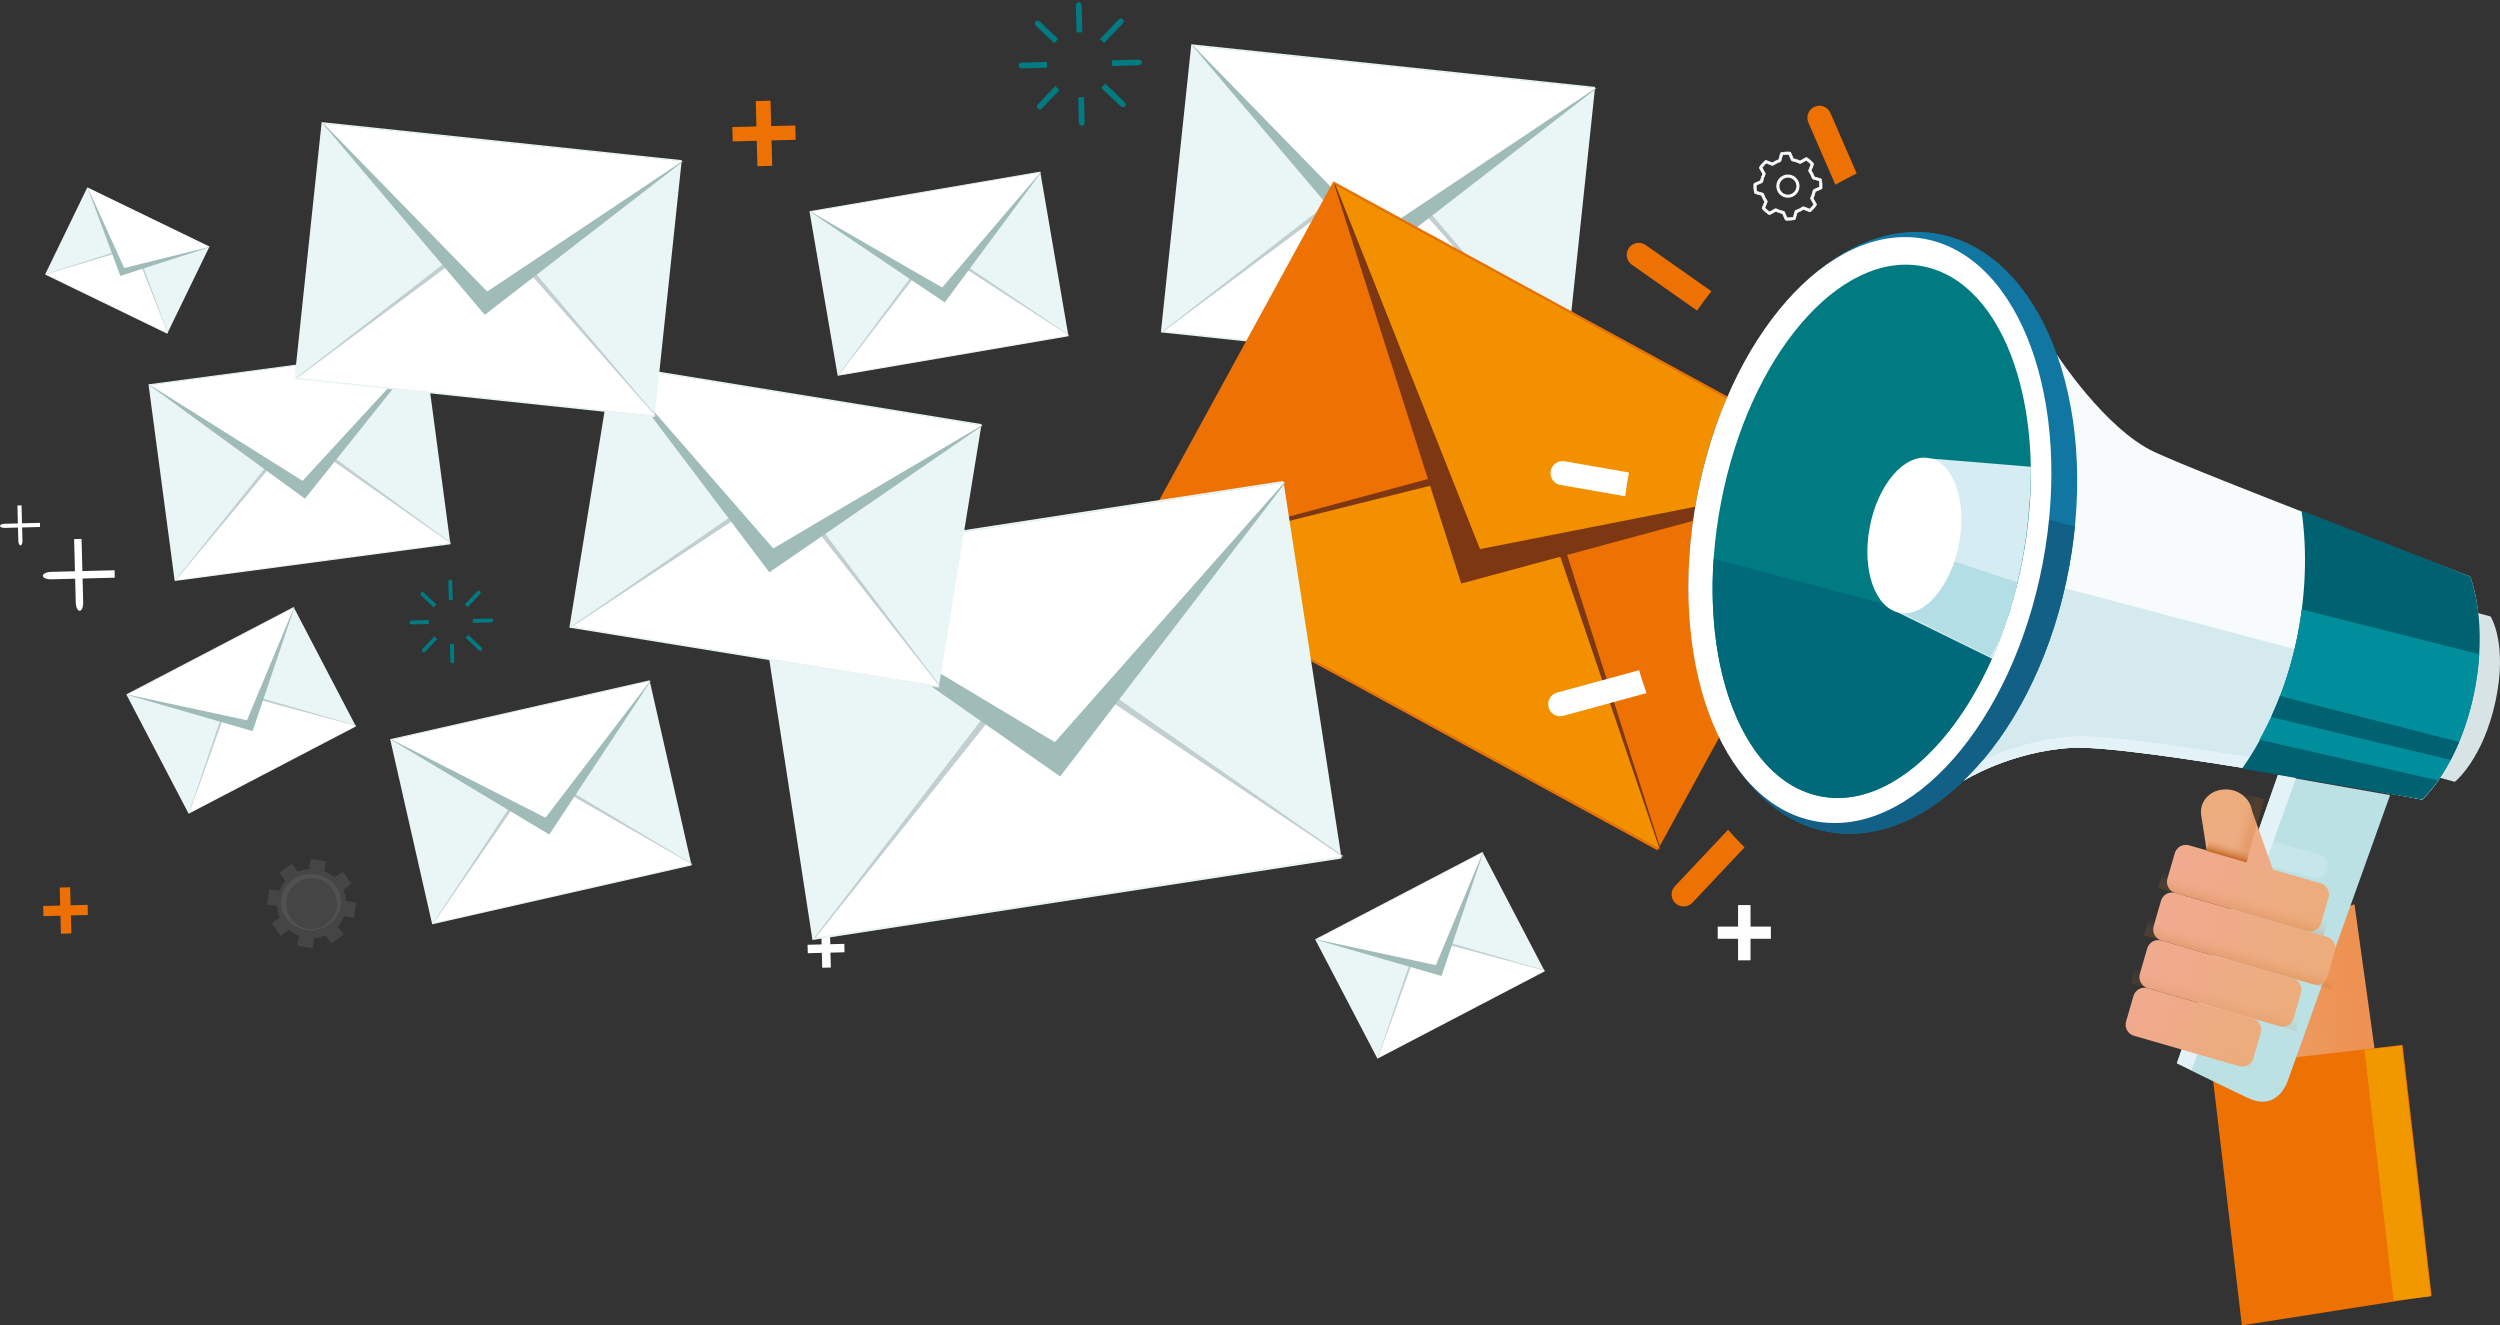 <svg width="481" height="255" viewBox="0 0 481 255" fill="none" xmlns="http://www.w3.org/2000/svg">
<rect x="0" y="0" width="481" height="255" fill="#333333" stroke="none"/>
<g clip-path="url(#clip0_59_1507)">
<path d="M229.21 8.515L306.9 16.719L301.042 72.154L223.352 63.95L229.21 8.515Z" fill="#EAF5F5"/>
<path d="M301.406 71.907L266.448 30.625L223.658 63.736L301.406 71.907Z" fill="#C1CFD0"/>
<path d="M301.211 71.885L266.279 32.237L223.856 63.756L301.211 71.885Z" fill="white"/>
<path d="M307.187 16.989L264.397 50.1L229.439 8.818L307.187 16.989Z" fill="#A0BCB8"/>
<path d="M306.99 16.97L264.928 45.067L229.638 8.84L306.99 16.97Z" fill="white"/>
<path d="M256.549 34.894L358.745 90.686L318.906 163.608L216.711 107.816L256.549 34.894Z" fill="#ED7103"/>
<path d="M319.557 163.476L295.118 86.65L217.259 107.696L319.557 163.476Z" fill="#7D3712"/>
<path d="M319.297 163.335L293.96 88.769L217.52 107.839L319.297 163.335Z" fill="#F39000"/>
<path d="M358.989 91.224L281.133 112.27L256.694 35.444L358.989 91.224Z" fill="#7D3712"/>
<path d="M358.729 91.081L284.748 105.648L256.956 35.587L358.729 91.081Z" fill="#F39000"/>
<g opacity="0.3">
<path opacity="0.3" d="M53.749 171.398C54.028 170.69 54.425 170.044 54.91 169.483L53.755 167.914L56.15 166.159L57.303 167.732C57.984 167.435 58.717 167.251 59.48 167.197L59.777 165.271L62.707 165.719L62.412 167.645C63.121 167.927 63.767 168.324 64.326 168.805L65.898 167.652L67.653 170.042L66.084 171.197C66.379 171.877 66.565 172.609 66.615 173.37L68.54 173.665L68.091 176.596L66.167 176.3C65.885 177.015 65.49 177.66 65.005 178.217L66.158 179.786L63.765 181.543L62.614 179.972C61.933 180.269 61.199 180.453 60.438 180.508L60.143 182.434L57.21 181.983L57.505 180.059C56.792 179.777 56.15 179.381 55.591 178.898L54.02 180.048L52.262 177.658L53.833 176.508C53.536 175.827 53.352 175.093 53.3 174.332L51.377 174.035L51.824 171.104L53.751 171.396L53.749 171.398ZM55.114 173.112C54.705 175.786 56.543 178.282 59.213 178.692C61.888 179.101 64.387 177.266 64.797 174.594C65.206 171.92 63.37 169.422 60.696 169.017C58.023 168.607 55.526 170.441 55.114 173.112Z" fill="white"/>
<path opacity="0.3" d="M54.062 173.713C53.985 170.733 56.507 168.251 59.694 168.169C62.88 168.087 65.526 170.437 65.602 173.417C65.679 176.397 63.157 178.879 59.971 178.961C56.784 179.042 54.138 176.693 54.062 173.713Z" fill="white"/>
</g>
<path d="M417.666 186.533L440.557 183.873L441.112 188.649L418.221 191.309L417.666 186.533Z" fill="url(#paint0_linear_59_1507)"/>
<path d="M417.771 186.527L453 173.979L457.714 207.866L432.499 210.797C432.499 210.797 430.993 193.901 424.02 192.414C417.047 190.928 417.773 186.525 417.773 186.525L417.771 186.527Z" fill="url(#paint1_linear_59_1507)"/>
<path d="M467.845 249.275L431.333 255L425.507 205.315L462.253 201.044L467.845 249.275Z" fill="#ED7103"/>
<path d="M467.682 249.409L460.532 250.24L454.924 202.008L462.074 201.178L467.682 249.409Z" fill="#F19700"/>
<path d="M377.814 150.209C377.814 150.209 386.792 144.547 398.648 143.882C410.505 143.217 465.998 153.832 465.998 153.832C465.998 153.832 472.859 147.945 475.902 133.83C478.945 119.716 475.254 110.912 475.254 110.912C475.254 110.912 423.885 91.361 414.446 86.93C405.008 82.496 395.774 68.284 395.774 68.284L377.816 150.211L377.814 150.209Z" fill="#F7FBFC"/>
<path d="M386.558 110.312L377.812 150.209C377.812 150.209 386.79 144.547 398.646 143.882C410.503 143.217 465.996 153.832 465.996 153.832C465.996 153.832 472.798 147.992 475.861 134.006L386.558 110.314V110.312Z" fill="#D4EAEF"/>
<path d="M461.041 147.429L472.323 150.422C472.323 150.422 477.727 146.103 480.133 134.948C482.539 123.794 479.186 118.6 479.186 118.6L467.904 115.607L461.041 147.429Z" fill="#D7E3E5"/>
<path d="M351.67 160.023C331.884 156.375 320.595 127.669 326.455 95.906C332.315 64.143 353.106 41.351 372.892 44.999C392.678 48.647 403.967 77.353 398.106 109.117C392.246 140.88 371.456 163.671 351.67 160.023Z" fill="#1276A3"/>
<path d="M466.473 151.624C466.473 151.624 410.98 141.009 399.123 141.674C387.397 142.332 378.493 147.875 378.3 147.996L377.814 150.209C377.814 150.209 386.792 144.547 398.649 143.882C410.505 143.217 465.999 153.832 465.999 153.832C465.999 153.832 472.8 147.992 475.863 134.005L475.809 133.99C472.558 146.395 466.475 151.626 466.475 151.626L466.473 151.624Z" fill="#E3F2F7"/>
<path d="M327.005 93.152C320.201 124.703 330.479 154.471 349.959 159.639C369.441 164.807 390.748 143.42 397.552 111.869C398.319 108.311 398.867 104.777 399.21 101.297L329.836 82.893C328.724 86.169 327.77 89.594 327.003 93.152H327.005Z" fill="#136086"/>
<path d="M349.186 157.994C330.81 154.526 320.648 126.638 326.489 95.704C332.331 64.77 351.963 42.504 370.34 45.972C388.716 49.44 398.878 77.328 393.037 108.262C387.195 139.196 367.563 161.461 349.186 157.994Z" fill="white"/>
<path d="M350.327 153.228C334.312 150.153 325.714 124.828 331.125 96.663C336.535 68.498 353.904 48.157 369.92 51.232C385.935 54.306 394.532 79.631 389.122 107.796C383.712 135.962 366.343 156.302 350.327 153.228Z" fill="#007B82"/>
<path d="M475.252 110.91C475.252 110.91 459.129 104.494 442.816 98.26C443.952 106.078 443.647 114.879 441.813 123.386C439.823 132.615 436.101 141.186 431.368 147.899C448.94 150.876 465.996 153.83 465.996 153.83C465.996 153.83 472.857 147.943 475.9 133.828C478.943 119.713 475.252 110.91 475.252 110.91Z" fill="#006171"/>
<path d="M329.701 107.499C328.138 130.251 335.846 149.42 349.179 152.956C362.511 156.493 377.205 143.267 385.093 122.194L329.701 107.499Z" fill="#006A7B"/>
<path d="M390.748 89.809L371.522 88.23L365.138 117.83L383.337 126.766C383.337 126.766 386.437 120.01 388.663 109.843C390.891 99.677 390.746 89.811 390.746 89.811L390.748 89.809Z" fill="#D5ECF3"/>
<path d="M367.83 105.343L365.197 117.553L382.866 126.348C382.866 126.348 383.894 125.364 385.639 120.651C387.384 115.938 388.155 112.04 388.155 112.04L367.83 105.343Z" fill="#B4DEE5"/>
<path d="M365.48 117.904C360.739 116.998 358.169 109.602 359.74 101.385C361.311 93.168 366.428 87.24 371.169 88.146C375.91 89.052 378.48 96.448 376.909 104.665C375.338 112.882 370.221 118.81 365.48 117.904Z" fill="white"/>
<path d="M441.815 123.384C440.313 130.352 437.868 136.732 434.723 142.331L469.109 150.157C471.328 146.996 474.207 141.689 475.902 133.826C476.524 130.944 476.86 128.29 477.01 125.88L442.862 117.252C442.604 119.287 442.257 121.332 441.815 123.382V123.384Z" fill="#008E9D"/>
<path d="M418.824 204.604C418.824 204.604 426.434 208.379 432.451 211.23C438.468 214.08 440.27 207.662 440.27 207.662L459.847 152.978L438.254 149.175L418.824 204.606V204.604Z" fill="#BCE1E4"/>
<path d="M441.752 149.698L438.271 149.084L418.843 204.516L421.666 205.887L441.752 149.698Z" fill="#E3F2F7"/>
<path d="M471.506 146.207C472.055 145.167 472.605 144.019 473.136 142.747L438.674 133.913C438.139 135.297 437.567 136.649 436.958 137.965L471.508 146.207H471.506Z" fill="#006171"/>
<g opacity="0.5">
<path opacity="0.5" d="M430.377 183.006L431.858 178.514L440.883 180.908C442.069 181.223 442.821 182.499 442.552 183.745L442.533 183.838C442.264 185.084 441.074 185.844 439.886 185.53L430.377 183.008V183.006Z" fill="#E3F2F7"/>
<path opacity="0.5" d="M447.761 167.186C447.492 168.432 446.302 169.193 445.114 168.878L435.841 166.419L437.322 161.927L446.111 164.259C447.297 164.573 448.049 165.849 447.78 167.095L447.761 167.188V167.186Z" fill="#E3F2F7"/>
<path opacity="0.5" d="M433.056 174.874L434.537 170.382L443.907 172.868C445.093 173.182 445.845 174.458 445.576 175.704L445.556 175.797C445.288 177.043 444.098 177.804 442.91 177.489L433.056 174.874Z" fill="#E3F2F7"/>
</g>
<path d="M433.271 155.929L438.252 169.923C438.64 172.391 433.884 173.775 431.255 174.031L431.06 174.05C428.428 174.306 425.962 172.495 425.574 170.025L423.512 156.874C423.125 154.406 424.96 152.176 427.592 151.923L427.787 151.903C430.418 151.648 432.885 153.459 433.273 155.929H433.271Z" fill="url(#paint2_linear_59_1507)"/>
<g opacity="0.6">
<g opacity="0.6">
<path opacity="0.6" d="M435.646 153.808L432.167 165.831L428.276 164.705L431.754 152.683L435.646 153.808Z" fill="url(#paint3_linear_59_1507)"/>
</g>
</g>
<path d="M443.844 179.12L418.524 171.8C417.348 171.46 416.67 170.231 417.01 169.055L418.428 164.153C418.769 162.977 419.998 162.299 421.175 162.639L446.494 169.959C447.671 170.299 448.349 171.528 448.008 172.704L446.59 177.606C446.25 178.782 445.021 179.46 443.844 179.12Z" fill="url(#paint4_linear_59_1507)"/>
<path d="M445.064 189.398L415.871 180.959C414.695 180.618 414.017 179.389 414.357 178.213L415.775 173.311C416.115 172.135 417.345 171.458 418.521 171.798L447.714 180.238C448.89 180.578 449.568 181.807 449.228 182.983L447.81 187.885C447.47 189.061 446.24 189.738 445.064 189.398Z" fill="url(#paint5_linear_59_1507)"/>
<path d="M438.541 197.439L413.222 190.119C412.045 189.779 411.367 188.55 411.708 187.374L413.126 182.472C413.466 181.296 414.695 180.618 415.872 180.958L441.192 188.278C442.368 188.618 443.046 189.847 442.706 191.023L441.288 195.925C440.947 197.101 439.718 197.779 438.541 197.439Z" fill="url(#paint6_linear_59_1507)"/>
<path d="M430.803 205.13L410.572 199.281C409.395 198.941 408.717 197.712 409.058 196.536L410.476 191.634C410.816 190.458 412.046 189.78 413.222 190.12L433.453 195.969C434.629 196.309 435.307 197.538 434.967 198.714L433.549 203.616C433.209 204.792 431.979 205.47 430.803 205.13Z" fill="url(#paint7_linear_59_1507)"/>
<g opacity="0.6">
<g opacity="0.6">
<path opacity="0.6" d="M447.051 180.047L415.183 170.833L416.508 166.254L448.376 175.467L447.051 180.047Z" fill="url(#paint8_linear_59_1507)"/>
</g>
</g>
<g opacity="0.6">
<g opacity="0.6">
<path opacity="0.6" d="M448.503 190.338L412.464 179.919L413.789 175.34L449.828 185.759L448.503 190.338Z" fill="url(#paint9_linear_59_1507)"/>
</g>
</g>
<g opacity="0.5">
<g opacity="0.5">
<path opacity="0.5" d="M441.831 198.335L409.963 189.122L411.288 184.543L443.156 193.756L441.831 198.335Z" fill="url(#paint10_linear_59_1507)"/>
</g>
</g>
<g opacity="0.3">
<g opacity="0.3">
<path opacity="0.3" d="M433.878 206.019L407.495 198.391L408.819 193.812L435.203 201.439L433.878 206.019Z" fill="url(#paint11_linear_59_1507)"/>
</g>
</g>
<path d="M432.252 165.941L424.466 163.69L425.504 160.101L433.29 162.352L432.252 165.941Z" fill="url(#paint12_linear_59_1507)"/>
<path d="M208.108 1.083L208.24 6.212L207.13 6.24L206.998 1.111C206.99 0.743 207.23 0.435 207.536 0.428C207.842 0.422 208.097 0.714 208.108 1.083Z" fill="#007B82"/>
<path d="M208.685 23.496C208.694 23.865 208.453 24.172 208.147 24.179C207.842 24.185 207.586 23.893 207.575 23.524L207.452 18.705L208.561 18.677L208.685 23.496Z" fill="#007B82"/>
<path d="M219.722 11.999C219.731 12.305 219.436 12.56 219.067 12.571L213.939 12.703L213.911 11.594L219.039 11.462C219.408 11.453 219.715 11.694 219.722 11.999Z" fill="#007B82"/>
<path d="M196.618 12.038L201.439 11.915L201.467 13.024L196.646 13.148C196.278 13.156 195.97 12.916 195.964 12.61C195.957 12.305 196.25 12.049 196.618 12.038Z" fill="#007B82"/>
<path d="M215.968 4.558L212.435 8.276L211.631 7.514L215.164 3.796C215.417 3.527 215.805 3.481 216.026 3.692C216.247 3.902 216.221 4.292 215.968 4.558Z" fill="#007B82"/>
<path d="M200.522 20.813C200.268 21.082 199.88 21.128 199.659 20.917C199.438 20.707 199.464 20.317 199.718 20.051L203.038 16.556L203.843 17.318L200.522 20.813Z" fill="#007B82"/>
<path d="M216.458 20.484C216.247 20.707 215.857 20.679 215.591 20.426L211.871 16.894L212.634 16.09L216.354 19.622C216.622 19.875 216.668 20.263 216.458 20.484Z" fill="#007B82"/>
<path d="M200.095 4.181L203.591 7.501L202.828 8.305L199.332 4.985C199.063 4.732 199.018 4.344 199.228 4.123C199.438 3.902 199.828 3.928 200.095 4.181Z" fill="#007B82"/>
<path d="M159.783 183.285L162.488 183.216L162.447 181.595L159.742 181.665L159.668 178.798L158.007 178.841L158.081 181.708L155.376 181.777L155.417 183.398L158.122 183.329L158.196 186.195L159.856 186.152L159.783 183.285Z" fill="#FEFEFF"/>
<path d="M13.638 176.132L16.909 176.048L16.859 174.089L13.588 174.174L13.499 170.709L11.492 170.761L11.581 174.226L8.31 174.31L8.36 176.269L11.631 176.184L11.72 179.649L13.727 179.597L13.638 176.132Z" fill="#ED7004"/>
<path d="M336.804 180.622H340.717V178.28H336.804V174.135H334.403V178.28H330.49V180.622H334.403V184.767H336.804V180.622Z" fill="#FEFEFF"/>
<path d="M148.447 27.019L153.081 26.9L153.009 24.138L148.375 24.257L148.249 19.371L145.406 19.444L145.531 24.33L140.897 24.45L140.969 27.212L145.603 27.093L145.728 31.979L148.572 31.906L148.447 27.019Z" fill="#ED7103"/>
<path d="M14.577 115.939L14.262 103.722L15.693 103.686L16.007 115.902C16.029 116.782 15.728 117.503 15.333 117.514C14.939 117.525 14.601 116.819 14.577 115.939Z" fill="white"/>
<path d="M9.823 110.03L22.044 109.716L22.081 111.146L9.86 111.46C8.98 111.482 8.258 111.181 8.247 110.786C8.237 110.392 8.943 110.054 9.823 110.03Z" fill="white"/>
<path d="M3.526 104.063L3.351 97.259L4.146 97.239L4.322 104.043C4.335 104.533 4.166 104.936 3.947 104.94C3.728 104.944 3.539 104.552 3.526 104.063Z" fill="white"/>
<path d="M0.878 100.773L7.684 100.598L7.703 101.393L0.897 101.568C0.408 101.581 0.004 101.412 4.76837e-06 101.194C-0.004 100.975 0.388 100.786 0.878 100.773Z" fill="white"/>
<path d="M337.545 37.058C337.443 36.551 337.404 36.014 337.428 35.463C337.433 35.374 337.487 35.297 337.567 35.26L338.711 34.759L338.727 34.688C338.811 34.291 338.941 33.903 339.117 33.531L339.147 33.463L338.534 32.38C338.49 32.302 338.495 32.209 338.545 32.135C338.707 31.897 338.865 31.689 339.032 31.5C339.193 31.316 339.375 31.13 339.594 30.93C339.659 30.87 339.752 30.852 339.834 30.885L340.994 31.338L341.057 31.297C341.399 31.076 341.766 30.891 342.149 30.753L342.219 30.727L342.555 29.526C342.578 29.442 342.648 29.377 342.734 29.359C343.252 29.258 343.79 29.221 344.336 29.249C344.425 29.253 344.503 29.307 344.538 29.388L345.036 30.527L345.108 30.543C345.509 30.627 345.899 30.757 346.27 30.93L346.337 30.963L347.418 30.35C347.494 30.306 347.59 30.311 347.663 30.358C347.876 30.501 348.086 30.66 348.303 30.844C348.507 31.023 348.7 31.214 348.877 31.411C348.936 31.476 348.953 31.57 348.921 31.652L348.468 32.813L348.507 32.876C348.728 33.216 348.912 33.585 349.053 33.97L349.079 34.04L350.282 34.378C350.366 34.402 350.429 34.471 350.447 34.558C350.546 35.071 350.585 35.611 350.559 36.154C350.555 36.243 350.501 36.321 350.421 36.358L349.274 36.857L349.259 36.928C349.17 37.333 349.04 37.723 348.873 38.083L348.843 38.15L349.454 39.236C349.497 39.314 349.493 39.409 349.443 39.483C349.27 39.734 349.116 39.936 348.957 40.12C348.788 40.313 348.598 40.503 348.394 40.688C348.329 40.748 348.236 40.763 348.153 40.731L346.994 40.276L346.931 40.317C346.593 40.536 346.226 40.72 345.841 40.863L345.771 40.889L345.433 42.092C345.409 42.176 345.338 42.241 345.251 42.258C344.718 42.358 344.18 42.395 343.658 42.369C343.569 42.365 343.491 42.313 343.456 42.23L342.951 41.086L342.88 41.071C342.479 40.986 342.088 40.856 341.72 40.683L341.653 40.653L340.565 41.262C340.487 41.305 340.393 41.301 340.32 41.251C340.092 41.097 339.878 40.934 339.68 40.766C339.496 40.603 339.308 40.419 339.11 40.202C339.052 40.137 339.032 40.042 339.067 39.959L339.526 38.804L339.485 38.742C339.262 38.399 339.078 38.029 338.939 37.645L338.913 37.576L337.712 37.24C337.628 37.216 337.565 37.147 337.547 37.062L337.545 37.058ZM337.961 36.737L337.977 36.828L339.158 37.16C339.234 37.182 339.292 37.238 339.316 37.314C339.468 37.788 339.691 38.235 339.977 38.64C340.023 38.705 340.034 38.787 340.003 38.861L339.552 39.996L339.617 40.063C339.745 40.196 339.867 40.31 339.986 40.414C340.114 40.525 340.25 40.631 340.389 40.731L340.463 40.785L341.531 40.185C341.599 40.146 341.681 40.144 341.753 40.18C342.193 40.406 342.665 40.564 343.153 40.648C343.229 40.661 343.294 40.714 343.326 40.785L343.823 41.91H343.916C343.937 41.91 343.957 41.91 343.979 41.91C344.293 41.91 344.614 41.886 344.932 41.838L345.026 41.825L345.357 40.644C345.379 40.571 345.435 40.51 345.509 40.486C345.986 40.33 346.43 40.107 346.831 39.825C346.896 39.78 346.976 39.769 347.05 39.799L348.19 40.245L348.257 40.18C348.381 40.061 348.498 39.938 348.608 39.814C348.713 39.693 348.817 39.561 348.925 39.411L348.979 39.338L348.379 38.272C348.34 38.204 348.34 38.122 348.374 38.053C348.591 37.624 348.749 37.153 348.843 36.651C348.856 36.575 348.908 36.51 348.979 36.48L350.104 35.99V35.897C350.108 35.55 350.085 35.208 350.033 34.878L350.02 34.787L348.838 34.454C348.765 34.432 348.704 34.376 348.68 34.302C348.524 33.827 348.303 33.383 348.019 32.978C347.973 32.913 347.965 32.833 347.993 32.759L348.437 31.617L348.372 31.55C348.255 31.429 348.129 31.309 348.004 31.197C347.865 31.08 347.733 30.976 347.601 30.878L347.525 30.824L346.46 31.427C346.391 31.465 346.309 31.468 346.239 31.431C345.799 31.203 345.327 31.045 344.835 30.961C344.757 30.948 344.692 30.896 344.661 30.824L344.172 29.704H344.078C343.736 29.695 343.391 29.721 343.06 29.773L342.969 29.788L342.639 30.969C342.617 31.045 342.561 31.104 342.487 31.128C342.015 31.279 341.57 31.502 341.165 31.786C341.1 31.832 341.02 31.843 340.946 31.812L339.806 31.366L339.739 31.431C339.607 31.559 339.492 31.68 339.388 31.801C339.279 31.925 339.175 32.055 339.071 32.2L339.017 32.276L339.62 33.342C339.659 33.411 339.661 33.494 339.624 33.563C339.396 34.009 339.238 34.48 339.154 34.963C339.141 35.041 339.089 35.106 339.017 35.136L337.892 35.628V35.721C337.888 36.068 337.914 36.41 337.964 36.737H337.961Z" fill="#F8FBFD"/>
<path d="M343.983 42.443C344.406 42.443 344.835 42.404 345.264 42.323C345.375 42.304 345.468 42.219 345.498 42.109L345.825 40.939L345.862 40.926C346.255 40.781 346.625 40.596 346.968 40.373L347 40.352L348.127 40.794C348.234 40.835 348.353 40.813 348.437 40.737C348.641 40.553 348.832 40.36 349.005 40.165C349.166 39.979 349.322 39.775 349.497 39.522C349.562 39.429 349.567 39.305 349.512 39.205L348.918 38.148L348.936 38.111C349.105 37.747 349.235 37.353 349.326 36.943L349.335 36.904L350.449 36.419C350.555 36.373 350.624 36.272 350.629 36.159C350.655 35.606 350.616 35.065 350.514 34.545C350.492 34.432 350.41 34.343 350.301 34.313L349.133 33.983L349.12 33.947C348.977 33.556 348.791 33.184 348.567 32.839L348.546 32.807L348.986 31.678C349.027 31.572 349.005 31.453 348.929 31.368C348.749 31.169 348.554 30.976 348.351 30.796C348.134 30.612 347.921 30.451 347.705 30.306C347.609 30.244 347.488 30.239 347.39 30.296L346.339 30.891L346.302 30.874C345.927 30.698 345.531 30.566 345.127 30.48L345.088 30.471L344.605 29.362C344.56 29.258 344.46 29.188 344.345 29.182C343.792 29.154 343.248 29.193 342.728 29.294C342.615 29.316 342.529 29.398 342.498 29.509L342.173 30.675L342.136 30.688C341.748 30.828 341.375 31.015 341.031 31.24L340.998 31.262L339.871 30.82C339.765 30.779 339.646 30.8 339.561 30.878C339.34 31.078 339.156 31.266 338.993 31.455C338.826 31.648 338.664 31.856 338.501 32.096C338.436 32.191 338.432 32.313 338.488 32.413L339.084 33.468L339.067 33.505C338.891 33.882 338.759 34.276 338.672 34.677L338.664 34.716L337.55 35.203C337.446 35.249 337.374 35.351 337.37 35.465C337.346 36.02 337.385 36.562 337.487 37.075C337.509 37.186 337.591 37.275 337.699 37.305L338.865 37.632L338.878 37.669C339.019 38.059 339.206 38.434 339.433 38.781L339.455 38.813L339.008 39.938C338.967 40.044 338.989 40.167 339.065 40.25C339.264 40.469 339.453 40.655 339.641 40.82C339.841 40.991 340.058 41.156 340.287 41.312C340.381 41.377 340.502 41.381 340.602 41.325L341.659 40.731L341.696 40.748C342.069 40.922 342.464 41.054 342.871 41.14L342.91 41.149L343.402 42.261C343.448 42.365 343.547 42.432 343.662 42.438C343.771 42.445 343.881 42.447 343.992 42.447L343.983 42.443ZM346.985 40.202L346.894 40.261C346.56 40.477 346.198 40.657 345.817 40.8L345.715 40.837L345.368 42.074C345.351 42.135 345.301 42.18 345.238 42.193C344.709 42.291 344.178 42.328 343.66 42.302C343.597 42.297 343.541 42.261 343.517 42.202L342.997 41.028L342.891 41.006C342.494 40.922 342.108 40.794 341.746 40.623L341.649 40.577L340.532 41.203C340.476 41.236 340.411 41.231 340.359 41.197C340.133 41.043 339.919 40.883 339.726 40.716C339.542 40.555 339.357 40.373 339.16 40.157C339.117 40.111 339.106 40.042 339.128 39.983L339.6 38.796L339.54 38.705C339.318 38.367 339.136 38.003 339 37.621L338.963 37.52L337.73 37.173C337.669 37.156 337.623 37.108 337.613 37.045C337.513 36.542 337.474 36.011 337.498 35.465C337.5 35.403 337.539 35.346 337.597 35.32L338.774 34.807L338.796 34.701C338.881 34.311 339.008 33.925 339.18 33.559L339.225 33.461L338.594 32.347C338.564 32.291 338.566 32.226 338.601 32.172C338.761 31.936 338.92 31.73 339.084 31.544C339.243 31.359 339.425 31.175 339.641 30.978C339.689 30.935 339.754 30.922 339.813 30.945L341.005 31.411L341.096 31.353C341.434 31.134 341.796 30.952 342.175 30.816L342.277 30.779L342.622 29.546C342.639 29.485 342.687 29.44 342.75 29.427C343.259 29.327 343.792 29.29 344.334 29.316C344.397 29.32 344.453 29.357 344.477 29.416L344.989 30.588L345.095 30.61C345.489 30.694 345.875 30.822 346.242 30.993L346.339 31.039L347.451 30.408C347.505 30.378 347.572 30.38 347.627 30.415C347.839 30.558 348.045 30.714 348.26 30.896C348.459 31.071 348.65 31.262 348.827 31.457C348.871 31.505 348.882 31.57 348.858 31.628L348.392 32.82L348.45 32.911C348.669 33.249 348.849 33.613 348.99 33.992L349.027 34.094L350.262 34.443C350.323 34.46 350.369 34.51 350.379 34.571C350.479 35.08 350.516 35.611 350.492 36.152C350.49 36.215 350.451 36.272 350.392 36.297L349.215 36.811L349.192 36.917C349.103 37.32 348.975 37.704 348.81 38.059L348.765 38.157L349.393 39.273C349.423 39.327 349.421 39.396 349.384 39.448C349.213 39.697 349.059 39.897 348.903 40.079C348.734 40.272 348.546 40.46 348.346 40.64C348.299 40.683 348.234 40.694 348.175 40.672L346.983 40.204L346.985 40.202ZM343.979 41.977C344.297 41.977 344.62 41.953 344.941 41.905L345.075 41.886L345.418 40.661C345.433 40.607 345.474 40.566 345.526 40.549C346.01 40.391 346.46 40.165 346.866 39.879C346.911 39.847 346.97 39.84 347.022 39.86L348.201 40.324L348.299 40.23C348.422 40.111 348.541 39.986 348.654 39.86C348.76 39.736 348.866 39.602 348.975 39.452L349.055 39.344L348.435 38.241C348.407 38.194 348.407 38.135 348.431 38.085C348.652 37.652 348.81 37.173 348.905 36.666C348.916 36.612 348.951 36.566 349.003 36.545L350.167 36.038V35.901C350.171 35.55 350.147 35.206 350.095 34.872L350.074 34.737L348.851 34.393C348.797 34.378 348.756 34.337 348.739 34.285C348.582 33.804 348.357 33.353 348.069 32.943C348.036 32.898 348.03 32.839 348.049 32.787L348.509 31.606L348.416 31.509C348.296 31.385 348.171 31.266 348.043 31.154C347.9 31.032 347.767 30.928 347.635 30.831L347.525 30.75L346.424 31.375C346.376 31.403 346.315 31.405 346.265 31.379C345.819 31.149 345.34 30.989 344.841 30.902C344.787 30.893 344.739 30.857 344.718 30.805L344.211 29.643H344.074C343.74 29.635 343.391 29.658 343.042 29.713L342.908 29.734L342.568 30.956C342.552 31.011 342.511 31.052 342.459 31.069C341.98 31.223 341.529 31.448 341.12 31.736C341.074 31.769 341.016 31.775 340.964 31.756L339.782 31.294L339.685 31.388C339.55 31.518 339.435 31.639 339.329 31.762C339.221 31.886 339.117 32.018 339.008 32.165L338.928 32.276L339.553 33.379C339.581 33.426 339.581 33.487 339.555 33.537C339.323 33.988 339.162 34.467 339.078 34.956C339.069 35.011 339.032 35.058 338.98 35.08L337.816 35.589V35.725C337.812 36.077 337.838 36.423 337.888 36.753L337.91 36.887L339.132 37.229C339.186 37.244 339.227 37.286 339.245 37.338C339.399 37.819 339.624 38.269 339.914 38.681C339.947 38.727 339.954 38.785 339.934 38.839L339.466 40.016L339.561 40.113C339.693 40.248 339.815 40.365 339.934 40.469C340.062 40.579 340.201 40.688 340.341 40.789L340.45 40.87L341.555 40.25C341.605 40.222 341.664 40.222 341.711 40.248C342.158 40.477 342.637 40.638 343.131 40.722C343.185 40.731 343.233 40.768 343.255 40.82L343.768 41.983H343.968L343.979 41.977ZM344.971 41.767L344.922 41.773C344.607 41.821 344.291 41.845 343.979 41.845H343.866L343.387 40.759C343.346 40.668 343.263 40.603 343.164 40.586C342.682 40.501 342.216 40.347 341.781 40.124C341.692 40.079 341.586 40.079 341.497 40.129L340.465 40.707L340.426 40.679C340.287 40.579 340.153 40.473 340.027 40.365C339.91 40.263 339.791 40.15 339.663 40.016L339.628 39.981L340.064 38.885C340.101 38.789 340.088 38.683 340.029 38.601C339.745 38.2 339.526 37.76 339.377 37.292C339.347 37.197 339.269 37.123 339.173 37.095L338.033 36.774L338.024 36.724C337.975 36.402 337.951 36.063 337.953 35.719V35.669L339.039 35.195C339.132 35.154 339.197 35.071 339.214 34.971C339.299 34.495 339.455 34.029 339.678 33.589C339.724 33.498 339.722 33.394 339.672 33.305L339.089 32.278L339.119 32.237C339.225 32.092 339.327 31.964 339.433 31.843C339.537 31.723 339.65 31.604 339.782 31.476L339.817 31.442L340.918 31.873C341.011 31.91 341.117 31.897 341.2 31.838C341.599 31.557 342.039 31.34 342.505 31.188C342.6 31.158 342.674 31.08 342.702 30.985L343.021 29.845L343.07 29.836C343.411 29.784 343.749 29.76 344.078 29.767H344.128L344.601 30.85C344.642 30.943 344.724 31.008 344.824 31.026C345.309 31.11 345.773 31.264 346.209 31.489C346.3 31.535 346.406 31.533 346.493 31.483L347.52 30.902L347.562 30.93C347.692 31.026 347.822 31.128 347.96 31.245C348.084 31.355 348.208 31.472 348.325 31.593L348.359 31.628L347.93 32.729C347.893 32.822 347.906 32.928 347.963 33.008C348.242 33.407 348.461 33.847 348.615 34.315C348.648 34.41 348.723 34.484 348.819 34.51L349.959 34.831L349.965 34.88C350.015 35.206 350.039 35.546 350.037 35.888V35.938L348.951 36.41C348.86 36.449 348.795 36.532 348.775 36.629C348.684 37.125 348.528 37.591 348.314 38.014C348.268 38.102 348.27 38.209 348.32 38.295L348.899 39.325L348.871 39.364C348.762 39.511 348.661 39.641 348.556 39.762C348.448 39.886 348.331 40.007 348.21 40.124L348.175 40.159L347.076 39.728C346.983 39.691 346.877 39.704 346.794 39.762C346.4 40.04 345.962 40.258 345.492 40.414C345.396 40.445 345.323 40.523 345.296 40.618L344.978 41.758L344.971 41.767Z" fill="#F8FBFD"/>
<path d="M343.994 37.907C345.151 37.907 346.092 36.967 346.092 35.808C346.092 34.648 345.151 33.708 343.994 33.708C342.836 33.708 341.893 34.648 341.893 35.808C341.893 36.967 342.834 37.907 343.994 37.907ZM343.994 34.037C344.971 34.037 345.765 34.833 345.765 35.808C345.765 36.783 344.969 37.578 343.994 37.578C343.018 37.578 342.223 36.783 342.223 35.808C342.223 34.833 343.018 34.037 343.994 34.037Z" fill="#F8FBFD"/>
<path d="M343.994 38.042C345.225 38.042 346.226 37.041 346.226 35.81C346.226 34.579 345.225 33.578 343.994 33.578C342.763 33.578 341.761 34.579 341.761 35.81C341.761 37.041 342.763 38.042 343.994 38.042ZM343.994 33.845C345.078 33.845 345.96 34.727 345.96 35.81C345.96 36.893 345.078 37.775 343.994 37.775C342.91 37.775 342.028 36.893 342.028 35.81C342.028 34.727 342.91 33.845 343.994 33.845ZM343.994 37.715C345.045 37.715 345.899 36.861 345.899 35.81C345.899 34.759 345.045 33.905 343.994 33.905C342.942 33.905 342.088 34.759 342.088 35.81C342.088 36.861 342.942 37.715 343.994 37.715ZM343.994 34.174C344.898 34.174 345.63 34.908 345.63 35.81C345.63 36.711 344.895 37.446 343.994 37.446C343.092 37.446 342.357 36.711 342.357 35.81C342.357 34.908 343.092 34.174 343.994 34.174Z" fill="#F8FBFD"/>
<path d="M298.74 92.357C298.384 91.852 298.248 91.237 298.354 90.628C298.46 90.019 298.798 89.488 299.303 89.133C299.808 88.777 300.422 88.641 301.031 88.747L313.41 90.909C313.124 92.424 312.881 93.954 312.684 95.479L300.235 93.306C299.626 93.2 299.095 92.862 298.74 92.357Z" fill="white"/>
<path d="M329.27 56.035C328.318 57.246 327.395 58.492 326.515 59.755L313.96 50.93C312.916 50.196 312.664 48.75 313.399 47.706C314.134 46.661 315.58 46.41 316.624 47.145L329.272 56.035H329.27Z" fill="#ED7103"/>
<path d="M300.79 137.728C300.654 137.764 300.513 137.79 300.374 137.801C299.262 137.897 298.244 137.184 297.947 136.105C297.611 134.874 298.337 133.6 299.568 133.262L315.352 128.948C315.79 130.423 316.273 131.897 316.796 133.351L300.788 137.725L300.79 137.728Z" fill="white"/>
<path d="M325.613 173.682C325.223 174.098 324.694 174.351 324.128 174.401C323.472 174.457 322.821 174.232 322.342 173.781C321.413 172.906 321.369 171.439 322.245 170.511L332.471 159.656C333.499 160.809 334.565 161.937 335.653 163.027L325.615 173.684L325.613 173.682Z" fill="#ED7103"/>
<path d="M349.127 20.534C349.695 20.287 350.323 20.278 350.898 20.504C351.472 20.731 351.925 21.169 352.172 21.734L357.225 33.372C355.84 34.053 354.463 34.779 353.119 35.537L347.928 23.574C347.681 23.006 347.672 22.378 347.898 21.804C348.125 21.23 348.563 20.777 349.129 20.532L349.127 20.534Z" fill="#ED7103"/>
<path d="M87.012 111.945L87.101 115.427L86.349 115.447L86.26 111.965C86.253 111.713 86.416 111.505 86.624 111.501C86.832 111.497 87.005 111.694 87.012 111.945Z" fill="#007B82"/>
<path d="M87.404 127.163C87.411 127.414 87.248 127.622 87.04 127.626C86.832 127.631 86.659 127.433 86.652 127.182L86.567 123.91L87.32 123.891L87.404 127.163Z" fill="#007B82"/>
<path d="M94.897 119.358C94.902 119.566 94.704 119.739 94.453 119.746L90.97 119.835L90.95 119.083L94.433 118.994C94.685 118.987 94.893 119.15 94.897 119.358Z" fill="#007B82"/>
<path d="M79.211 119.384L82.484 119.299L82.503 120.051L79.231 120.136C78.979 120.142 78.771 119.98 78.767 119.772C78.762 119.564 78.96 119.39 79.211 119.384Z" fill="#007B82"/>
<path d="M92.349 114.305L89.949 116.829L89.403 116.311L91.802 113.787C91.976 113.605 92.238 113.575 92.388 113.718C92.537 113.861 92.52 114.125 92.349 114.307V114.305Z" fill="#007B82"/>
<path d="M81.862 125.342C81.688 125.524 81.426 125.555 81.277 125.412C81.127 125.269 81.144 125.004 81.316 124.822L83.57 122.45L84.116 122.968L81.862 125.34V125.342Z" fill="#007B82"/>
<path d="M92.682 125.119C92.539 125.271 92.275 125.252 92.093 125.08L89.567 122.682L90.085 122.136L92.611 124.534C92.793 124.708 92.823 124.97 92.68 125.119H92.682Z" fill="#007B82"/>
<path d="M81.571 114.049L83.945 116.302L83.427 116.848L81.053 114.595C80.871 114.422 80.841 114.159 80.984 114.01C81.127 113.86 81.391 113.878 81.574 114.049H81.571Z" fill="#007B82"/>
<path d="M246.923 92.534L258.12 165.175L156.32 180.857L145.123 108.216L246.923 92.534Z" fill="#EAF5F5"/>
<path d="M258.493 164.735L200.027 123.871L156.627 180.479L258.493 164.735Z" fill="#C1CFD0"/>
<path d="M258.235 164.774L200.355 125.984L156.887 180.438L258.235 164.774Z" fill="white"/>
<path d="M247.369 92.782L203.97 149.39L145.505 108.526L247.369 92.782Z" fill="#A0BCB8"/>
<path d="M247.111 92.821L202.954 142.792L145.765 108.487L247.111 92.821Z" fill="white"/>
<path d="M117.792 70.054L188.853 81.597L180.61 132.303L109.549 120.759L117.792 70.054Z" fill="#EAF5F5"/>
<path d="M180.958 132.088L150.918 92.306L109.843 120.57L180.958 132.088Z" fill="#C1CFD0"/>
<path d="M180.778 132.058L150.679 93.781L110.022 120.598L180.778 132.058Z" fill="white"/>
<path d="M189.103 81.855L148.028 110.119L117.988 70.338L189.103 81.855Z" fill="#A0BCB8"/>
<path d="M188.923 81.827L148.776 105.514L118.17 70.367L188.923 81.827Z" fill="white"/>
<path d="M81.612 66.871L86.657 104.72L33.614 111.786L28.569 73.937L81.612 66.871Z" fill="#EAF5F5"/>
<path d="M86.832 104.5L56.896 82.657L33.753 111.601L86.832 104.5Z" fill="#C1CFD0"/>
<path d="M86.698 104.52L57.043 83.757L33.888 111.583L86.698 104.52Z" fill="white"/>
<path d="M81.816 67.01L58.673 95.952L28.74 74.109L81.816 67.01Z" fill="#A0BCB8"/>
<path d="M81.682 67.027L58.216 92.516L28.874 74.091L81.682 67.027Z" fill="white"/>
<path d="M200.14 33.016L205.574 64.696L161.174 72.307L155.74 40.627L200.14 33.016Z" fill="#EAF5F5"/>
<path d="M205.724 64.503L179.854 47.067L161.296 72.141L205.724 64.503Z" fill="#C1CFD0"/>
<path d="M205.611 64.523L180.013 47.988L161.411 72.122L205.611 64.523Z" fill="white"/>
<path d="M200.327 33.121L181.768 58.195L155.901 40.761L200.327 33.121Z" fill="#A0BCB8"/>
<path d="M200.214 33.141L181.274 55.32L156.013 40.742L200.214 33.141Z" fill="white"/>
<path d="M285.216 163.916L297.213 186.886L265.022 203.688L253.025 180.718L285.216 163.916Z" fill="#EAF5F5"/>
<path d="M297.285 186.709L273.128 179.716L265.082 203.538L297.285 186.709Z" fill="#C1CFD0"/>
<path d="M297.205 186.75L273.477 180.384L265.162 203.497L297.205 186.75Z" fill="white"/>
<path d="M285.392 163.959L277.346 187.783L253.187 180.791L285.392 163.959Z" fill="#A0BCB8"/>
<path d="M285.31 164.002L276.256 185.697L253.269 180.748L285.31 164.002Z" fill="white"/>
<path d="M16.805 36.051L40.298 47.44L32.166 64.205L8.672 52.816L16.805 36.051Z" fill="#EAF5F5"/>
<path d="M32.318 64.139L26.013 47.197L8.802 52.752L32.318 64.139Z" fill="#C1CFD0"/>
<path d="M32.26 64.111L25.776 47.684L8.863 52.78L32.26 64.111Z" fill="white"/>
<path d="M40.368 47.53L23.158 53.086L16.855 36.144L40.368 47.53Z" fill="#A0BCB8"/>
<path d="M40.31 47.502L23.897 51.563L16.913 36.172L40.31 47.502Z" fill="white"/>
<path d="M124.977 130.891L133.064 166.506L83.152 177.833L75.064 142.218L124.977 130.891Z" fill="#EAF5F5"/>
<path d="M133.245 166.269L102.839 148.053L83.303 177.625L133.245 166.269Z" fill="#C1CFD0"/>
<path d="M133.118 166.297L103.073 149.088L83.429 177.597L133.118 166.297Z" fill="white"/>
<path d="M125.219 130.991L105.683 160.564L75.279 142.347L125.219 130.991Z" fill="#A0BCB8"/>
<path d="M125.093 131.02L104.95 157.329L75.407 142.319L125.093 131.02Z" fill="white"/>
<path d="M61.888 23.492L131.167 30.808L125.943 80.243L56.664 72.928L61.888 23.492Z" fill="#EAF5F5"/>
<path d="M126.271 80.023L95.095 43.211L56.937 72.736L126.271 80.023Z" fill="#C1CFD0"/>
<path d="M126.095 80.006L94.945 44.648L57.113 72.756L126.095 80.006Z" fill="white"/>
<path d="M131.425 31.052L93.267 60.579L62.094 23.765L131.425 31.052Z" fill="#A0BCB8"/>
<path d="M131.249 31.034L93.74 56.089L62.269 23.784L131.249 31.034Z" fill="white"/>
<path d="M56.489 116.795L68.486 139.765L36.295 156.567L24.298 133.597L56.489 116.795Z" fill="#EAF5F5"/>
<path d="M68.542 139.594L44.383 132.599L36.337 156.423L68.542 139.594Z" fill="#C1CFD0"/>
<path d="M68.46 139.635L44.734 133.269L36.419 156.38L68.46 139.635Z" fill="white"/>
<path d="M56.647 116.844L48.601 140.668L24.443 133.674L56.647 116.844Z" fill="#A0BCB8"/>
<path d="M56.566 116.888L47.513 138.582L24.526 133.633L56.566 116.888Z" fill="white"/>
</g>
<defs>
<linearGradient id="paint0_linear_59_1507" x1="429.001" y1="185.212" x2="429.556" y2="189.993" gradientUnits="userSpaceOnUse">
<stop stop-color="#C2671E"/>
<stop offset="0.71" stop-color="#EDAC7C" stop-opacity="0"/>
</linearGradient>
<linearGradient id="paint1_linear_59_1507" x1="453.964" y1="191.145" x2="416.986" y2="195.438" gradientUnits="userSpaceOnUse">
<stop offset="0.05" stop-color="#ED9252"/>
<stop offset="1" stop-color="#EDAC7C"/>
</linearGradient>
<linearGradient id="paint2_linear_59_1507" x1="430.949" y1="176.755" x2="428.213" y2="154.493" gradientUnits="userSpaceOnUse">
<stop offset="0.05" stop-color="#F0AB90"/>
<stop offset="1" stop-color="#EDAC7C"/>
</linearGradient>
<linearGradient id="paint3_linear_59_1507" x1="432.936" y1="159.539" x2="429.053" y2="158.415" gradientUnits="userSpaceOnUse">
<stop stop-color="#C2671E"/>
<stop offset="0.71" stop-color="#EDAC7C" stop-opacity="0"/>
</linearGradient>
<linearGradient id="paint4_linear_59_1507" x1="416.2" y1="166.166" x2="445.72" y2="174.706" gradientUnits="userSpaceOnUse">
<stop offset="0.05" stop-color="#F0AB90"/>
<stop offset="1" stop-color="#EDAC7C"/>
</linearGradient>
<linearGradient id="paint5_linear_59_1507" x1="413.549" y1="175.325" x2="446.931" y2="184.983" gradientUnits="userSpaceOnUse">
<stop offset="0.05" stop-color="#F0AB90"/>
<stop offset="1" stop-color="#EDAC7C"/>
</linearGradient>
<linearGradient id="paint6_linear_59_1507" x1="410.897" y1="184.484" x2="440.417" y2="193.025" gradientUnits="userSpaceOnUse">
<stop offset="0.05" stop-color="#F0AB90"/>
<stop offset="1" stop-color="#EDAC7C"/>
</linearGradient>
<linearGradient id="paint7_linear_59_1507" x1="408.248" y1="193.645" x2="432.689" y2="200.715" gradientUnits="userSpaceOnUse">
<stop offset="0.05" stop-color="#F0AB90"/>
<stop offset="1" stop-color="#EDAC7C"/>
</linearGradient>
<linearGradient id="paint8_linear_59_1507" x1="429.569" y1="174.993" x2="430.893" y2="170.413" gradientUnits="userSpaceOnUse">
<stop stop-color="#C2671E"/>
<stop offset="0.71" stop-color="#EDAC7C" stop-opacity="0"/>
</linearGradient>
<linearGradient id="paint9_linear_59_1507" x1="428.932" y1="184.68" x2="430.256" y2="180.098" gradientUnits="userSpaceOnUse">
<stop stop-color="#C2671E"/>
<stop offset="0.71" stop-color="#EDAC7C" stop-opacity="0"/>
</linearGradient>
<linearGradient id="paint10_linear_59_1507" x1="424.349" y1="193.281" x2="425.673" y2="188.699" gradientUnits="userSpaceOnUse">
<stop stop-color="#C2671E"/>
<stop offset="0.71" stop-color="#EDAC7C" stop-opacity="0"/>
</linearGradient>
<linearGradient id="paint11_linear_59_1507" x1="419.144" y1="201.757" x2="420.468" y2="197.177" gradientUnits="userSpaceOnUse">
<stop stop-color="#C2671E"/>
<stop offset="0.71" stop-color="#EDAC7C" stop-opacity="0"/>
</linearGradient>
<linearGradient id="paint12_linear_59_1507" x1="426.82" y1="164.37" x2="427.857" y2="160.782" gradientUnits="userSpaceOnUse">
<stop stop-color="#C2671E"/>
<stop offset="0.71" stop-color="#EDAC7C" stop-opacity="0"/>
</linearGradient>
<clipPath id="clip0_59_1507">
<rect width="481" height="254.572" fill="white" transform="matrix(-1 0 0 1 481 0.428)"/>
</clipPath>
</defs>
</svg>
